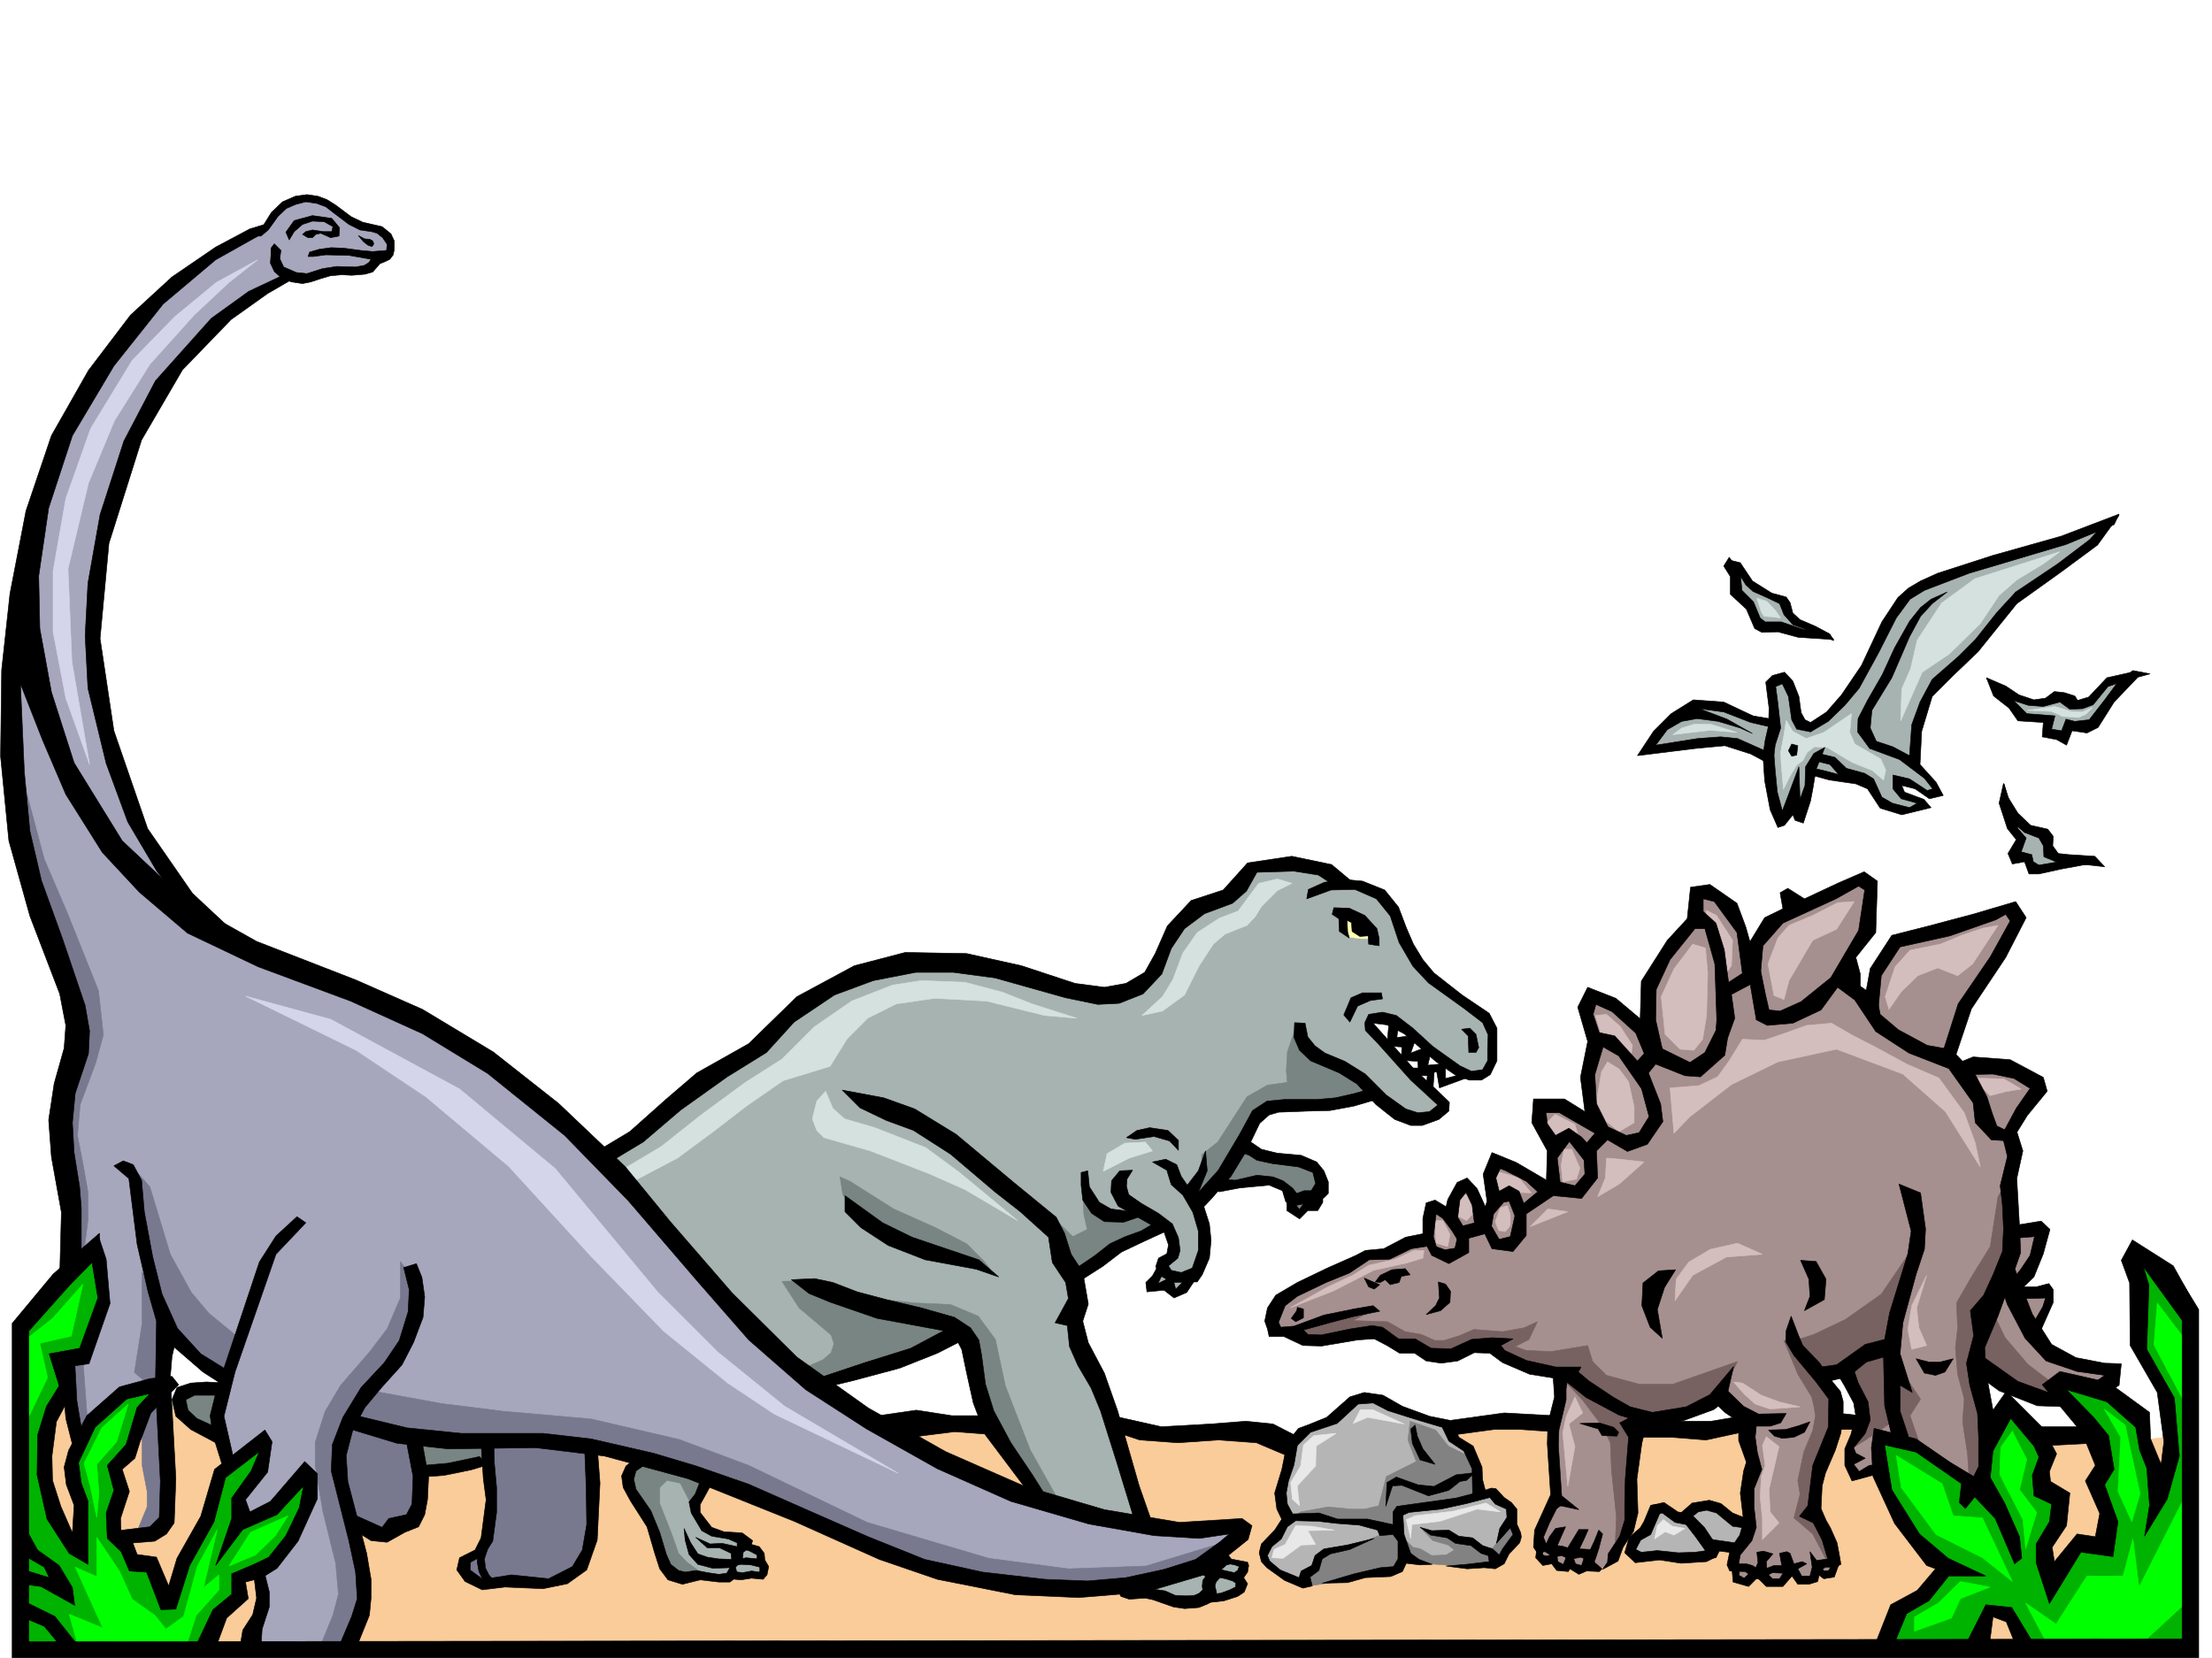 <svg xmlns="http://www.w3.org/2000/svg" width="2997.016" height="2246.668"><rect width="100%" height="100%" fill="#333333" stroke="none"/><defs><clipPath id="a"><path d="M0 0h2997v2244.137H0Zm0 0"/></clipPath></defs><path fill="#fff" d="M0 2246.297h2997.016V0H0Zm0 0"/><g clip-path="url(#a)" transform="translate(0 2.16)"><path fill="#fff" fill-rule="evenodd" stroke="#fff" stroke-linecap="square" stroke-linejoin="bevel" stroke-miterlimit="10" stroke-width=".743" d="M.742 2244.137h2995.531V-2.16H.743Zm0 0"/></g><path fill="#a6b3b0" fill-rule="evenodd" stroke="#a6b3b0" stroke-linecap="square" stroke-linejoin="bevel" stroke-miterlimit="10" stroke-width=".743" d="m2718.309 1098.047 23.968 20.996 29.953 16.46 5.239 19.474 21.738 14.972-26.234 7.508h-11.965l-7.508-3.754-5.98-6.722-5.985-4.5-9.773-2.266-.743-7.469 5.239-13.488-2.23-9.738-11.22-18.727zm-8.993-160.274 28.465 34.45 38.946 3.007-3.754 15.72 26.234 5.984 3.754-14.235 20.957.742 17.988-8.21 20.254-30.731 18.727-25.453-22.48 5.98-12.005 8.25-14.234 15.72-13.488 3.753-11.223-1.484-14.23-6.024-12.747 1.524-15.718 5.242-17.243-2.27-24.71-4.496zm0 0"/><path fill="#a6b3b0" fill-rule="evenodd" stroke="#a6b3b0" stroke-linecap="square" stroke-linejoin="bevel" stroke-miterlimit="10" stroke-width=".743" d="m2228.27 1017.148 25.492-33.707 34.449-26.195 22.48-2.266 21.743 3.75 23.222 6.766 21.742 10.48 21.7 2.227 2.27-12.707-2.27-40.469 16.5-9.734 12.746 17.242 5.984 42.695 8.25 7.47 9.734.741 11.965-3.75 18.77-16.46 31.433-35.934 19.512-36.715 28.465-60.684 26.2-27.722 35.226-18.692 54.703-18.726 83.164-24.75 45.707-11.965 43.441-17.242-6.726 20.254-71.942 49.422-49.421 37.457-35.23 44.925-44.966 46.45-30.734 25.457-9.735 37.457-9.738 29.949 1.528 30.734 14.976 17.203 12.746 14.977.742 7.504-12.003 2.973-18.731-10.477-17.984-4.5 3.011 16.5 25.453 8.996-1.484 7.469-18.73 5.238-37.457-11.965-17.247-27.722-39.722-5.98-35.192-6.766-5.238 31.476-6.023 14.23-15.719 3.754-16.5 14.235-7.465-21.742-6.765-30.692-3.715-29.992-21.739-13.45-29.246-8.25-20.96-1.484-36.715 4.497-20.215 4.496zm119.882-249.418 1.524 33.704 17.945 14.972 14.273 28.465 11.965 6.766h23.223l33.746 9.738 21.7-1.527-26.196-12.707-17.988-6.766-6.762-10.477-5.984-16.46-19.473-6.766-21.738-11.965-10.48-8.992-4.497-12.004zm0 0"/><path fill="#facc99" fill-rule="evenodd" stroke="#facc99" stroke-linecap="square" stroke-linejoin="bevel" stroke-miterlimit="10" stroke-width=".743" d="M38.945 1905.5H245l227.016 55.402 234.52-6.722 136.382-6.766h167.816l195.579-14.23h83.91l98.14-3.715 146.86 3.715 55.445 3.754 116.125 6.761 114.64 14.235 119.137-20.996 80.157-10.481h77.183l167.817 3.012 52.472 10.476 59.2-17.242 136.34 6.766 73.429-3.012 125.863 17.242h112.414l83.907 6.727 55.445-6.727v289.848H31.477Zm0 0"/><path fill="#b5b5b5" fill-rule="evenodd" stroke="#b5b5b5" stroke-linecap="square" stroke-linejoin="bevel" stroke-miterlimit="10" stroke-width=".743" d="m2366.879 2065.77-35.191-20.958-21.739-4.496-13.488 2.23-13.488 14.973-15.72-2.972-13.491-12.746-10.477 3.754-12.746 28.464-13.492 12.747-7.508 17.949 12.75 5.238 33.703-2.226 31.477 5.238 32.96-7.508 6.762-9.734 26.2.78 12.003-8.991zm-405.348-134.075-54.664-19.468-53.957-19.473-25.492 8.25-24.711 22.441-44.965 19.512-11.965 24.711-1.527 29.953-9.734 24.711 8.992 36.715-20.957 26.195-11.262 13.488 3.754 17.247 19.473 19.468 30.73 11.965 49.465-14.973 65.18-5.242 29.207-17.242 16.5 8.25 65.18.742 44.964-11.218 16.461-31.477-5.238-14.234V2041.8l-24.711-19.469-21 .742v-37.457l-14.973-23.187-18.73-12.004zm0 0"/><path fill="#828282" fill-rule="evenodd" stroke="#828282" stroke-linecap="square" stroke-linejoin="bevel" stroke-miterlimit="10" stroke-width=".743" d="m2043.953 2068.781-21.7 29.207h-19.51l-23.97-10.476-28.464-8.25-22.485-5.985 13.492 14.235 20.996 5.98 8.211 6.727-11.222 6.762-19.473.746-15.012-8.996-10.48-2.227-11.965-12.004 5.238 23.969 27.723 10.476 32.219 2.27h43.441l17.242-5.238 10.48-13.493 7.505-12.003 7.468-5.981-.742-14.234zm0 0"/><path fill="#828282" fill-rule="evenodd" stroke="#828282" stroke-linecap="square" stroke-linejoin="bevel" stroke-miterlimit="10" stroke-width=".743" d="m1762.238 2048.566 37.457-6.765 30.73 3.012h17.99l19.472-4.497 10.476-39.687 40.469-20.254-11.223-29.207 2.973-25.453 34.488 11.965 17.242 21.738 29.95 14.977 12.004 20.214v32.22l-53.215 13.487-50.946 4.496-4.5 6.727.747 24.711 8.25 35.227-15.72 19.472-35.23 1.488-36.715 9.735-42.695 6.765-3.012-15.757 14.231-11.223.746-16.5 20.254-6.726 29.95-5.239 40.468-16.46-13.488-8.993-51.692-6.766-29.207-7.468-30.734 2.972zm0 0"/><path fill="#00b300" fill-rule="evenodd" stroke="#00b300" stroke-linecap="square" stroke-linejoin="bevel" stroke-miterlimit="10" stroke-width=".743" d="m2968.55 1785.656-.741 447.149h-220.29l-27.722-44.926-23.227-5.238-20.254 50.164h-123.593l21.699-51.688 35.23-23.969 24.711-31.437-62.168-68.934-26.238-64.398-2.973-44.965 56.188 13.488 78.668 50.95 40.469-106.352 57.675 63.656-12.75 39.684 29.25 25.496-1.527 27.68-20.957 35.23 9.734 40.43 32.965-43.442 38.942-2.226 6.023-42.7-20.254-43.437 14.23-23.226-65.921-107.133h29.246l73.39 29.988 36.715 103.34 17.989-41.172-13.493-82.422-35.187-61.387.742-78.668-7.508-35.191 10.52-12.746 47.933 35.227zm0 0"/><path fill="#0f0" fill-rule="evenodd" stroke="#0f0" stroke-linecap="square" stroke-linejoin="bevel" stroke-miterlimit="10" stroke-width=".743" d="m2593.934 2210.324 50.164-17.949 12.004-26.234 40.468-15.72-40.468-7.507-29.95 29.207-32.218 18.73zm-24.75-238.16 62.207 38.203 14.976 43.438 39.727 2.972 40.425 86.137-40.425-32.18-62.953-31.472-47.196-63.657zm157.336-32.961 19.511 38.203-9.773 41.172 23.226 30.73-14.976 49.422-3.754-39.683-31.438-61.426 1.489-36.719zm124.378-29.988 22.48 38.2-3.75 73.429 18.727 41.172 11.262-38.2-20.254-92.863zm107.172 122.851-59.937 118.356-8.25-65.18-13.492 50.203h-48.72l-41.952 65.14-41.211-28.464 28.465 53.961 126.644 2.969 68.192-62.91zm-35.226-266.664-4.496 56.93 39.722 74.918 5.242-78.629zm0 0"/><path fill="#00b300" fill-rule="evenodd" stroke="#00b300" stroke-linecap="square" stroke-linejoin="bevel" stroke-miterlimit="10" stroke-width=".743" d="m129.617 1694.281-46.453 32.18-56.184 70.418v432.918h252.508l13.489-39.688 30.691-28.465-1.484-22.484 49.46-20.215 42.7-61.426v-69.636l-41.211 53.918-45.711 20.215-3.754-30.692 26.98-43.441 7.508-34.446-59.941 47.934-17.242 54.664-33.703 59.156-15.758 54.703-25.453-53.175-26.98-5.242-29.247-35.227 1.523-22.445 11.965-32.22-6.726-32.218 23.969-25.453 14.976-54.7 27.723-32.921-53.176 8.953-47.977 42.695-25.453 56.188 14.23 57.672v58.418l-35.972-34.45-15.715-68.148v-52.433l30.692-73.391-6.727-27.723 29.211-8.25 29.246-70.422zm0 0"/><path fill="#0f0" fill-rule="evenodd" stroke="#0f0" stroke-linecap="square" stroke-linejoin="bevel" stroke-miterlimit="10" stroke-width=".743" d="m390.375 2053.805-50.95 22.445-29.245 45.707 35.972-14.976 26.98-26.235zM173.84 1902.488l-15.758 50.95-26.98 30.69 3.011 38.946-3.011 32.961-8.993-42.7-8.21-30.69 23.968-47.938zm-61.465-162.538-15.719 70.421-42.699 9.734 10.48 46.45-30.734 64.398-5.238-110.847 42.695-33.704zm-5.242 495.124-13.488-47.976 45.707 18.73-37.457-82.387 29.207 12.75v-53.18l30.734 45.673 17.242 38.199 30.695 21.738 15.012 18.73 23.969-17.242 18.73-68.152 26.977-49.422-18.727 78.63 20.957-17.243v20.254l-30.695 34.445-15.758 47.938zm0 0"/><path fill="#a68f8f" fill-rule="evenodd" stroke="#a68f8f" stroke-linecap="square" stroke-linejoin="bevel" stroke-miterlimit="10" stroke-width=".743" d="m1940.57 1633.598 18.73 9.738 12.005-24.715 11.964-10.477 12.004 11.965 13.489 26.977 13.492-13.488-3.012-38.942 6.723-18.73 36.715 11.965 38.984 25.492 3.754-56.188-20.254-38.941 3.012-20.215h25.453l45.707 21.7-8.211-60.645 6.726-47.192-8.25-39.726 4.497-24.711 35.972 14.976 44.223 44.22v-73.43l33.703-60.645 28.465-28.461v-37.46l27.723 6.726 36.714 45.707 6.723 38.945 32.219-52.434 86.922-33.703 33.742-20.215 11.965 13.489-8.992 59.156-26.98 53.922 32.218 41.21 13.488-47.937 29.246-35.23 72.649-20.957 79.453-23.223 5.238 16.5-37.457 74.875-26.98 37.457-23.97 71.164 20.958 21.7 29.992-8.211 40.43 9.734 25.492 20.215-20.215 32.219-11.262 25.453 3.012 38.945-6.766 35.973 6.766 53.918 38.945 5.238-8.25 30.695-27.722 36.715 6.761 17.242h34.45l-1.489 17.203-14.23 33.707 20.996 35.227 43.441 15.719 41.211 6.726-13.488 20.254-59.941-10.52v26.981l-45.707-9.738-64.438-38.942v26.942l14.23 47.191-15.718 89.89-83.164-57.671-47.235-9.734-5.238 45.707-29.95 8.21-8.991-21.699 5.238-22.484 13.488-29.95-1.484-23.968-20.254-42.7-30.695 3.755 13.492 28.464 3.715 30.696-14.235 42.695-11.222 38.945-5.239 43.438 20.215 30.734 12.004 41.172-5.238 12.746-12.004 2.23-9.738-8.991-5.239 15.753-13.488-1.523-12.004-11.965-18.73 18.73-14.977-2.269-15.754-13.488-16.46 13.488-10.481-2.973v-13.488l-5.278-10.476 2.266-16.5 14.977-20.961 5.238-24.711-3.754-37.457 3.754-33.703-5.238-56.188-35.192-37.457-34.484 20.215-38.945 8.992h-38.98l-6.727 13.488 2.23 26.98-3.754 33.704 1.524 40.43-5.239 30.734-12.746 28.465-18.73 32.18-22.48-1.489-9.739 5.242-10.516-3.753-18.73-1.489-9.735-9.734h-13.492l-5.238-13.488v-20.961l21.738-50.203-5.238-91.375 13.488-41.176-3.008-30.73-8.25-6.727-49.425-9.735-30.73-25.453-29.989 3.715-34.45 9.734-29.988-5.238-15.718-6.726-21.743-6.766-35.93-14.973-23.265 3.008-40.43 10.48h-13.488l-22.484-10.48-30.73-4.496v-17.242l13.488-25.453 37.457-21.7 69.675-32.218 35.231-8.996 49.46-17.985 5.24-25.453zm0 0"/><path fill="#fff" fill-rule="evenodd" stroke="#fff" stroke-linecap="square" stroke-linejoin="bevel" stroke-miterlimit="10" stroke-width=".743" d="m1885.871 1388.676-1.484 23.226 20.215.742-1.489 18.727 23.227 1.488 1.484 15.72-15.719 7.507 21.704 17.984 6.02-22.484 9.737-.742 5.98 17.203 23.97-10.477-35.934-29.949-41.992-40.43zm0 0"/><path fill="#a6b3b0" fill-rule="evenodd" stroke="#a6b3b0" stroke-linecap="square" stroke-linejoin="bevel" stroke-miterlimit="10" stroke-width=".743" d="m1957.031 1500.266-19.469 9.738-27.722 3.754-25.453-13.492-27.723-21.7-50.95 17.203h-80.937l-23.965 12.004-37.46 83.13-42.735 37.456 11.262 41.172-3.754 35.23-23.227 41.173-15.718 8.25-12.004-9.739h-15.719l13.492-29.949 11.965-15.719 2.266-11.261-2.266-16.461-13.492-11.258-45.707 20.996-42.695 32.219-31.477 11.218 9.734 37.461-5.98 20.215v31.434l19.473 42.7 21.738 45.706 53.215 165.512 32.96 23.223 65.18 20.253 33.703 11.223-5.98 15.719v19.472l-29.246 5.98h-17.95l-17.984 6.024-25.492-3.754-37.46-13.492-54.7-15.715-35.973 9.735-23.226-15.719-9.735-39.727-21.699-66.664-39.727-61.386-25.492-44.965-13.492-43.442-17.945-60.683-14.27-11.965-60.683 32.961-59.2 20.215-78.668 21.742-78.671 35.187-56.93 80.899-19.469 44.926 11.219 27.722 14.234 13.489 25.493 4.496 19.472 13.492 13.488 5.98 5.985 13.493 4.496 14.23-39.688 3.715-13.488 6.02-27.723-3.75-31.476-2.27-15.758-11.965-15.715-35.191-23.968-45.707-13.493-26.977v-14.234l15.72-21.7-74.915-20.957-155.852 23.184-80.156-232.176 269.711-185.02 50.95-33.702 72.683-68.895 72.687-41.21 59.2-56.93 65.18-37.423 49.46-15.757 64.438-8.211 61.426 5.984 62.949 17.984 47.195 13.454 37.457 12.004 41.211-2.27 31.477-11.223 21.699-21.699 21.742-47.195 23.969-29.988 35.226-17.204 23.97-10.48 25.491-32.961 47.196-8.25 35.23 4.496 25.453 11.223 12.004 9.734 37.457 8.25 19.473 12.004 15.718 21.703 15.754 38.942 17.989 35.23 25.453 21.7 33.742 23.968 19.473 15.719 17.988 17.984 1.484 15.719v31.476l-9.734 17.243-13.492 4.496-26.235-12.004-41.21-29.95-36.715-35.23h-29.954l-1.484 17.988 38.945 43.438 29.207 31.476 20.254 13.489zm0 0"/><path fill="#788582" fill-rule="evenodd" stroke="#788582" stroke-linecap="square" stroke-linejoin="bevel" stroke-miterlimit="10" stroke-width=".743" d="m1467.031 1616.355 1.489 29.207 4.496 20.254-19.473 9.735-20.215-19.469 5.98 50.906 14.235 23.227 62.207-42.7 59.2-27.718-29.247-20.215-35.191 5.98-25.492-7.468zm289.223-226.195-12.004 35.23-1.484 25.454 1.484 15.718-26.977 3.754-27.722 15.72-39.688 61.425-21.738 17.242v32.18l-17.242 25.492 11.258 7.469 27.722-25.453h35.973l26.941-7.508 27.72 14.976 6.023 23.97 15.718 8.25 19.469-25.458 6.024-21.738-3.754-14.23-25.493-11.966-29.953-3.753-21.738-3.754-19.473-11.965 17.989-41.211 17.242-9.738 21.699-4.497h59.2l55.44-14.972-14.23-20.215-62.953-31.477-15.715-15.718zm0 0"/><path fill="#ffffb3" fill-rule="evenodd" stroke="#ffffb3" stroke-linecap="square" stroke-linejoin="bevel" stroke-miterlimit="10" stroke-width=".743" d="m1819.207 1241.855 2.227 17.985 5.984 9.738 17.242 2.227h16.5l-4.496-13.45-17.988-14.23zm0 0"/><path fill="#78788f" fill-rule="evenodd" stroke="#78788f" stroke-linecap="square" stroke-linejoin="bevel" stroke-miterlimit="10" stroke-width=".743" d="m654.105 1947.414 10.477 76.402-3.754 49.461-13.488 34.45-24.711 10.476 10.476 20.957 24.754 3.754h86.918l28.465-17.203L790.445 2101l10.52-38.2-3.754-91.417-3.012-23.969-87.664-10.476zm0 0"/><path fill="#a6a6bd" fill-rule="evenodd" stroke="#a6a6bd" stroke-linecap="square" stroke-linejoin="bevel" stroke-miterlimit="10" stroke-width=".743" d="m486.246 364.02-35.187 3.753-41.957 10.48h-20.997l-55.44 27.724-77.185 77.144-48.68 59.156-38.984 73.43-34.445 129.578-10.48 101.113 10.48 97.36 27.723 108.617 31.472 73.39 48.68 73.391 49.461 66.668 97.398 41.953 108.66 41.953 90.633 44.926 108.66 70.422 73.43 59.156 73.43 77.145 111.629 132.59 112.375 111.59 86.918 66.668 119.14 66.664 132.625 48.68 104.907 27.722 98.14 17.984 76.403 2.973-38.203 31.477-104.903 38.941-111.633 3.012-111.629-17.243-129.617-35.19-164.101-73.43-146.86-48.68-104.867-20.957H657.86l-101.894-10.48-80.195 119.1 17.242 69.637v41.954l-23.969 56.187H339.426l3.715-28.465 17.242-38.203-3.75-38.2 24.75-20.995 27.719-38.946 14.234-48.68-6.766-24.71-45.707 49.422-38.199 17.246-7.469-24.711 24.711-34.488 6.727-41.914-44.926 23.968-21-59.199 13.492-62.91-38.203-20.957-38.238-52.434-24.711 94.387-24.711 3.715-34.488 20.996-31.473 38.2-10.48-38.2-3.754-59.941 24.75-31.438 20.957-59.195-14.23-62.914-27.723 10.48v-80.117l-14.23-83.906v-59.903l17.241-69.675-3.011-38.2-52.434-140.058-35.23-139.313V898.832l31.476-192.531 52.434-143.028 77.183-115.382 87.664-87.625 93.645-52.43 20.996-27.723 24.71-10.48h20.997l27.723 14.234 28.464 20.996 34.446 6.727 17.988 17.242-7.469 20.957zm0 0"/><path fill="#d4d4eb" fill-rule="evenodd" stroke="#d4d4eb" stroke-linecap="square" stroke-linejoin="bevel" stroke-miterlimit="10" stroke-width=".743" d="m332.664 1349.73 149.867 73.391 94.39 62.914 112.372 94.387 111.672 122.07 98.14 101.113 86.918 70.418 62.914 41.954 167.856 80.156-153.586-90.633-90.672-73.43-80.937-80.86-139.352-167.815-129.617-107.84-174.582-94.387Zm16.5-997.714-56.187 30.734-56.227 46.45-57.672 59.16-56.187 92.12-33.743 95.13-17.203 98.101v82.422l17.203 89.851 32.22 89.891-23.97-139.313-5.238-125.824 27.719-116.086L155.109 570l47.938-76.402 59.941-66.664 47.192-44.184zm0 0"/><path fill="#78788f" fill-rule="evenodd" stroke="#78788f" stroke-linecap="square" stroke-linejoin="bevel" stroke-miterlimit="10" stroke-width=".743" d="m20.996 1017.89 38.945 146.079 31.473 73.39 41.957 104.868 6.723 59.937-10.477 38.203-20.957 56.145-3.754 41.957 7.469 38.199 6.762 38.203v38.941l-6.762 52.434-17.988 3.012 3.754-72.649-6.727-56.187-7.504-52.434v-45.707l14.23-59.16v-38.941l-14.23-55.446-38.203-119.097-24.71-83.871-3.013-56.184Zm154.328 558.778 27.723 31.477 27.723 91.374 28.464 51.692 23.97 28.426 41.991 34.484-13.488 49.426-41.996-20.961-35.188-31.473-24.75-49.422-17.207-80.156-10.515-69.676zm367.149 132.59v49.422l-17.985 41.953-23.968 31.437-38.985 44.965-20.957 35.192-13.488 41.953v31.437l10.476 62.95 17.246 69.636 3.715 41.953-7.468 28.465-17.243 41.957 27.72 2.969 24.71-41.953L490 2149.68l3.012-38.203-10.48-45.708 38.945 10.481 41.953-17.203 6.765-41.957-10.52-69.676 87.665 6.766h94.426l90.672 6.722 132.59 38.946 140.132 62.953 132.59 52.39 83.95 23.97 80.894 10.519h122.148l83.91-27.723 69.676-38.2-125.863 38.2-104.906 3.754-107.875-14.234-164.848-48.676-160.348-77.184-94.386-35.191-119.137-27.723-119.14-10.476-83.907-10.48-94.426-17.243 52.473-59.902 14.23-59.2-6.765-27.68zm0 0"/><path fill="#78788f" fill-rule="evenodd" stroke="#78788f" stroke-linecap="square" stroke-linejoin="bevel" stroke-miterlimit="10" stroke-width=".743" d="M192.566 1723.488v69.637l-10.515 66.668 38.238 31.473-3.012-41.953 3.012-80.157zm0 213.45v48.68l6.727 35.226v20.957l-17.242 41.957 27.722-10.48 10.516-28.466 3.754-38.199-3.754-98.14h-17.242zm-80.191-94.352 6.762 90.598-10.477 17.242-14.273-31.438-2.973-65.922zm0 0"/><path fill="#d4e1de" fill-rule="evenodd" stroke="#d4e1de" stroke-linecap="square" stroke-linejoin="bevel" stroke-miterlimit="10" stroke-width=".743" d="m1750.273 1196.93-19.511 9.734-21.7 21.703-8.25 13.488-11.261 12.004-29.953 11.965-15.715 13.488-19.512 29.95-19.473 38.945-29.949 21.738-27.722 5.985 27.722-25.453 14.23-23.227 13.489-35.934 19.473-27.722 29.953-19.469 25.492-9.738 27.723-37.457 25.453-5.985zm-291.492 182.754-43.437-3.754-78.672-19.473-70.418-3.754-51.73 7.508-38.942 19.473-27.723 27.722-23.226 37.457-63.696 19.473-48.675 33.703-45.711 35.188-48.719 35.972-71.16 37.422-13.488-15.719 62.91-37.46 54.699-43.438 59.2-43.441 49.46-31.438 43.441-43.476 50.946-35.192 55.445-21.7 38.98-6.023 59.2 2.27 50.95 13.488 39.683 15.719zm0 0"/><path fill="#d4e1de" fill-rule="evenodd" stroke="#d4e1de" stroke-linecap="square" stroke-linejoin="bevel" stroke-miterlimit="10" stroke-width=".743" d="m1116.383 1541.48 62.953 17.946 80.895 31.476 47.234 20.957 71.16 41.954-78.668-65.141-45.707-33.703-68.934-26.98-41.21-12.005-15.72-14.23-9.734-23.188-12.004 13.45-5.984 23.968 5.984 15.758zm445.074 17.946-31.473 9.773-35.23 17.95 5.238-23.97 24.008-14.234 27.723-1.484zm0 0"/><path fill="#788582" fill-rule="evenodd" stroke="#788582" stroke-linecap="square" stroke-linejoin="bevel" stroke-miterlimit="10" stroke-width=".743" d="m1433.328 2031.324-37.457-66.668-33.746-86.879-13.488-62.91-23.227-31.476-37.457-15.72-49.422-2.269-49.46-5.238-74.173-25.453-55.445 1.484 23.227 35.973 43.437 36.715 3.754 11.965-3.754 12.004-11.219 9.734-27.722 11.965 17.242 17.988 86.879-17.988 44.969-15.715 63.691-31.477 13.488 19.473 13.492 72.645 27.723 61.425 49.461 68.934zm-281.715-430.687 59.196 37.457 56.93 25.453 41.956 21.742 23.223 23.227 15.719 20.21-35.192-15.714-72.683-21.742-45.711-21.739-35.188-23.968-17.988-26.942-3.754-23.965zm-210.554 446.406-19.473-37.461-17.984-3.71-9.739 9.733v21.7l15.719 39.726 9.738 27.684 10.516 11.262 20.957 15.714-20.957 5.985-16.5-3.754-11.223-9.735-6.02-19.472-11.964-35.934-19.473-37.457-12.004-21.742-2.265-11.219 9.773-14.234 11.965-7.469 86.918 25.457-15.715 23.965zm-373.875-54.664 50.949-2.266 39.726-15.719v-17.203l-98.925-8.25zm-263.727-112.371-49.465 3.754-13.488 12 3.754 17.949 29.207 21.738 24.008 7.508-3.754-27.723 3.754-17.242zm0 0"/><path fill="#d4bdbd" fill-rule="evenodd" stroke="#d4bdbd" stroke-linecap="square" stroke-linejoin="bevel" stroke-miterlimit="10" stroke-width=".743" d="m2683.082 1581.164-47.195-74.914-57.711-50.91-89.89-33.703-79.454 17.203-62.91 30.734-56.188 43.442-21.738 22.441-5.238-61.387 38.941-3.011 25.492-11.965 15.72-21.739 17.987-29.207 29.207 1.485 28.504-9.735 29.207-10.48 33.704-3.012 28.464 16.5 30.735 15.719 42.695 23.227 43.48 18.73 34.446 47.191 14.976 41.172zm-455.555-6.723-33.703 29.95-29.25 17.203 10.52-25.453 1.484-26.942 18.73 1.488zm-103.379 67.407-50.949 20.215 23.969-23.97zm-196.324 62.914-22.48 6.722-44.184 9.739-53.957 27.718-59.2 23.227 50.95-28.465 33.703-15.719 21.738-13.488 35.973-8.25 25.492-11.965h13.453zm341.656 57.672 23.97-34.45 45.706-24.71 48.719-3.754-33.703-14.973-36.715 8.21-29.246 17.243-17.203 23.227zm-135.597 130.32 10.476 21.738-18.726 14.977 8.25 30.691-9.735 53.922-6.765-72.648 4.496-21.704zm227.015-18.731 25.493 16.5 23.968 8.954 28.465 6.765-40.469 2.973-20.214-6.727-14.977-13.488-14.27-16.46zm32.219 72.649 17.242 13.488-6.765 29.207-6.727 28.465 1.488 30.734 12.004 14.977-22.484 22.441v-27.683l-3.008-29.988 1.524-27.684 5.238-15.012-3.754-26.941zm217.278-218.688-13.489 44.184 3.008 26.98 10.48 23.97-20.214 5.238-5.239-26.981 5.239-32.219zm-666.071-74.171 1.488 30.734 15.72 4.496 3.007-16.5-9.734-18.73zm30.696-35.192 1.523 29.953 10.48 5.238 11.223-11.964-9.738-23.227zm57.71 17.989-6.765 18.687 4.5 12.004 8.992 1.488 6.762-8.21v-15.017l-3.754-11.964zm-2.265-21.739 44.219 1.484-16.5-20.214-27.72-8.25-6.726 11.261zm86.918-13.492 18.726-3.754 4.5-14.973-11.222-25.457h-10.48l-3.755 21.742zm-20.215-81.641 9.734-9.734 26.98 13.488 6.727 23.227-36.714-4.496zm80.898-80.898-8.21 13.492-6.766 40.469 13.488 26.937 17.246 13.489 20.215-11.961v-21.743l-7.469-33.703-12.746-17.242zm-16.46-62.91 8.25 26.976 38.94 34.45 3.013-20.958-16.5-25.492-18.73-16.465zm131.844-96.617-25.454 33.703-17.242 37.46 5.238 50.946 20.254 20.215 18.727 1.484 11.964-14.973 5.243-32.218 1.523-57.672-3.012-33.707zm18.73-45.708 13.488 6.766 21.738 33.703-1.484 34.445-9.735 13.493-25.496-73.39zm200.074-11.965-23.969 37.458-32.219 14.976-32.218 54.66-6.766 25.497-13.488-5.243-8.211-42.695 13.449-35.23 15.016-17.204 32.218-13.488 33.704-17.246zm194.796 32.22-34.448 52.433-20.254 15.719-26.977-10.48-26.941 10.48-22.485 21.699-16.5 23.969-5.238-17.203 13.488-40.47 20.215-22.445 41.215-8.25 28.465-11.964 29.246-9.774zm-10.48 230.69 20.215-5.241 21.739-3.754-23.223-13.489-42.7-1.484zm0 0"/><path fill="#786161" fill-rule="evenodd" stroke="#786161" stroke-linecap="square" stroke-linejoin="bevel" stroke-miterlimit="10" stroke-width=".743" d="m1859.637 1775.922-26.98 13.45 47.234 1.526 23.965 13.489 21.742 3.715 18.726 8.25h11.965l21.742-6.727 18.727-8.25 38.984 3.012 29.207-5.239 17.985-8.25-11.258 23.97-18.73 9.734 14.976 5.238 33.742 1.488 49.461-8.21 6.726 21.698 18.727 18.73 44.223 11.966h45.707l29.953-10.48 57.71-20.216-23.226 45.707-47.972 27.684-65.926 8.25-3.008 21.738-7.469 27.684-1.527 80.898-6.723 20.254-9.738 11.965 1.488-33.703-6.726-62.914-1.524-37.457-10.48-21.738-26.98-35.934-25.454-26.98-20.254-11.965-37.457-5.98-41.953-27.723h-22.484l-28.465 13.488h-23.969l-26.976-14.973-26.98-1.527-25.493-15.719h-32.219l-42.699 11.965-26.977-5.238-11.964-11.223 41.21-12.004 33.704-10.477zm557.445 40.43 18.73 45.707 18.731 30.695 3.008 12.004 2.23 13.449-3.715 20.254-12.004 28.465-8.25 38.945 3.012 18.727-8.25 32.18 25.492 21.738 18.73 35.933 2.97-35.933-17.985-35.227v-32.18l16.5-49.46 8.25-23.188 3.754-25.492-3.754-20.215-13.488-30.695h26.977l23.968 50.91 1.489 16.5-9.739 18.726-6.722 15.72 21.699-13.49 37.496-25.452-3.754-66.668 3.754-38.2 13.45-86.878 18.769-52.434-49.461 72.648-48.719 34.446-42.7 20.215-25.491 8.25zm289.968-194.758-10.48 67.449-25.492 41.172-20.215 35.187 1.485 33.746-2.973 27.684 2.973 35.227 8.992 33.703-2.227 30.695 6.727 44.184 2.265 35.23 13.489 13.45 11.965-36.676v-56.188l-17.243-71.16 41.993 26.976 69.68 20.215-5.243-26.976-35.227-26.942-30.734-35.972-20.215-41.914 32.22-79.414-8.25-93.645zm0 0"/><path fill="#786161" fill-rule="evenodd" stroke="#786161" stroke-linecap="square" stroke-linejoin="bevel" stroke-miterlimit="10" stroke-width=".743" d="m2575.945 1856.82 26.2 38.942-14.235 22.445 15.758 45.707-24.008-8.992-17.203-40.43-3.012-62.168zm0 0"/><path fill="#e8e8e8" fill-rule="evenodd" stroke="#e8e8e8" stroke-linecap="square" stroke-linejoin="bevel" stroke-miterlimit="10" stroke-width=".743" d="m1759.266 2029.094-1.524-15.758 24.75-26.938.742-26.98 26.977-17.242-29.988 3.012-14.23 12.746-3.755 28.464-13.492 22.442 2.27 22.484 9.734 8.992zm74.172-100.367 19.472-8.25 49.461 8.992-42.734-19.473h-16.461zm-95.168 182.75 24.71-17.985 19.512-.742-10.52-18.73 35.973-.743-30.734-5.238-21.7-.781-14.23 25.492-15.015 6.727-2.973 11.257zm173.093-26.977 1.489-18.73 38.199-4.497 50.203-16.46 31.476 3.753-19.472-12.003-44.965 11.222-50.945 6.02-12.004 5.242zm330.395.742 14.234-9.734 12.004 4.496 14.977-8.992-17.246-2.973-11.965-8.992-8.25 8.21zm0 0"/><path fill="#d4e1de" fill-rule="evenodd" stroke="#d4e1de" stroke-linecap="square" stroke-linejoin="bevel" stroke-miterlimit="10" stroke-width=".743" d="m2790.957 747.516-115.383 36.714-44.926 32.961-33 50.164-8.992 38.946-11.965 26.976-1.488 43.442 29.207-65.922 36.715-24.711 41.957-41.215 25.453-38.2 24.008-20.956 35.934-21.738zm-524.449 247.929 50.949-5.98 35.934 2.972-35.934-11.222h-21.738l-17.246 5.238zm153.586-19.468 8.992 14.972 17.988 9.738 23.969-8.25 37.457-25.457-2.23 25.457 6.726 15.72 35.23 20.253 6.723 14.973-3.008 13.492-14.976-12.75-27.723-11.219-16.46-9.738-17.243-10.516-17.242-.746-9.738 7.508-5.98 11.223-8.25 5.984-8.997 14.973-8.992 17.988-3.008-34.45-.746-15.718 4.496-23.969zm-39.727-165.551 6.024 18.73 3.715 5.98 11.261.743 11.219 1.527-6.723-9.738-12.004-12.746zm366.406 152.058 32.961 1.489 14.977 6.761 21.742 1.489 9.735-4.496 8.992-8.997-14.23 5.985-14.977-.742-21.739-6.727-15.757 2.23zm0 0"/><path fill-rule="evenodd" stroke="#000" stroke-linecap="square" stroke-linejoin="bevel" stroke-miterlimit="10" stroke-width=".743" d="m409.848 317.57 7.504 4.496h5.984l4.496-4.496 6.727-1.484 13.488 5.98 11.262-2.226.742-11.262-10.52-12.707-26.195-3.754-24.75 6.723-11.223 15.758 4.496 10.48 6.727-11.223 11.262-9.773 13.488-4.457 15.719.742 12.004 6.723-1.528 6.765h-11.219l-14.976-2.265-8.992 2.265zm0 0"/><path fill-rule="evenodd" stroke="#000" stroke-linecap="square" stroke-linejoin="bevel" stroke-miterlimit="10" stroke-width=".743" d="m371.645 330.316 8.992 8.993-1.524 11.222 5.239 11.262 17.246 7.469 14.23 1.484 20.996-6.726 19.473-3.008 25.453.781 12.004-2.27 5.984-3.753 3.008-4.497-29.95-5.238-31.476-.742-16.5 2.266h-7.468l2.23-6.02 12.746-3.715 16.461-2.27 17.242.747 22.485 3.008 16.5 1.488 18.73-1.488.742-8.25-6.023-8.993-7.469-5.98-7.504-2.23-15.719-2.266-14.976-7.508-18.77-14.195-12.707-9.774-12.004-4.457-14.972-2.27-14.235 3.755-12.004 5.238-11.218 10.48-7.508 10.48-5.984 8.25-9.735 8.25h-12.746l15.719-14.234 11.258-17.984 14.976-14.234 17.242-7.508 15.72-2.227 14.976 2.227 12.004 4.496 12.003 7.508 20.958 15.719 15.757 7.507 26.196 5.98 12.004 9.74 4.496 9.734v11.261l-1.485 7.469-4.496 5.98-6.023 3.012-7.469 3.012-9.734 11.223-10.52 3.007-17.984 1.489-13.489-.746-15.718 1.488-14.977 4.496-11.262 3.754-11.218 2.226-14.977-2.226-13.488-5.238-9.738-8.997-5.278-11.257.781-11.223v-8.992zm0 0"/><path fill-rule="evenodd" stroke="#000" stroke-linecap="square" stroke-linejoin="bevel" stroke-miterlimit="10" stroke-width=".743" d="m485.504 319.094 6.766 8.21 6.726 5.243 5.238 1.523 2.266-3.754-1.484-3.753-3.754-2.227-7.508-.746zM353.66 317.57l-61.465 34.446-71.164 59.941-66.703 83.871-56.187 94.387-32.22 98.14-13.487 92.122 1.523 71.16 15.719 86.136 30.734 95.875 65.18 105.61 89.89 84.613 92.157 51.688 134.894 52.433 89.895 39.688 95.91 57.71 88.406 69.637 90.672 86.137 61.426 74.918 83.168 95.871 87.66 86.883 96.656 68.89 104.906 59.2 105.649 46.41 109.398 32.219 101.895 17.246 84.652-5.281 13.489 9.738-5.239 18.726-59.941 47.938-78.668 23.226-90.672 7.508-86.176-3.754-105.648-20.96-78.672-26.977-115.383-51.692-143.848-57.671-113.117-30.696-92.941-11.258-119.098 1.524-68.933-7.508-68.934-20.957 11.223-17.242 71.199 17.242 73.43 7.469h110.89l65.18 7.508 84.648 19.472 57.715 17.242 71.16 24.711 88.406 38.942 73.43 32.219 76.442 30.695 78.668 17.242 84.652 9.734 57.71 2.23 51.692-4.495 51.688-11.223 42.699-13.488 32.219-23.227 13.488-11.222-40.469 5.984-61.426-3.754-88.406-15.719-105.648-30.691-99.664-44.223-95.875-53.922-82.422-53.175-77.184-67.407-67.445-77.144-95.875-111.594-86.176-88.402-104.164-83.871-88.402-53.957-97.399-44.184-125.12-46.45-95.915-45.671-65.18-55.442-50.203-53.918-49.46-78.632-31.438-73.43-29.988-76.398 5.238 119.097 7.508 80.153 15.719 67.41 28.464 78.629 30.73 90.636 5.985 34.485-1.488 30.695-17.984 53.918-3.754 39.727 2.27 40.425 7.464 46.453 2.27 28.465v61.387l-29.208 29.246 2.227-84.652-13.488-74.914-3.754-50.164 7.508-49.465 13.488-47.934 2.23-30.695-8.21-42.695-40.47-105.61-28.464-101.855L.742 1024.656l1.488-116.87 11.258-103.34L35.23 692.07l34.446-101.855 50.203-88.367 56.93-74.914 56.226-51.692 59.16-40.43 46.45-24.71 24.75-7.508zm0 0"/><path fill-rule="evenodd" stroke="#000" stroke-linecap="square" stroke-linejoin="bevel" stroke-miterlimit="10" stroke-width=".743" d="m318.43 1264.336-57.672-53.918-60.723-87.66-45.707-132.551-18.73-125.082 12.004-128.832 44.222-140.098 55.446-95.09 65.921-68.19 49.461-35.188 37.457-21.743-12.004-5.238-50.945 23.969-50.95 36.715-75.655 84.652-42.739 81.64-32.218 99.626-16.461 92.863-3.754 71.164 3.754 71.16 24.71 101.856 29.247 79.37 38.945 65.927 52.434 69.675zm-183.575 435.926-40.468 41.176-55.442 62.167v420.95l2917.602-3.715v-483.117l22.48 36.675v471.899H16.5v-453.172l55.445-66.664 41.211-36.676 21.7-18.73zm0 0"/><path fill-rule="evenodd" stroke="#000" stroke-linecap="square" stroke-linejoin="bevel" stroke-miterlimit="10" stroke-width=".743" d="m132.629 1672.543 11.219 33.703 5.242 59.941-28.465 81.641-25.457 3.715 5.984 28.465-24.71 46.449-6.024 46.45.742 32.964 11.262 35.188 15.719 35.972 2.27-37.457-10.52-27.722-2.973-23.97 5.984-22.48 24.75-47.195 44.184-38.945 41.21-11.219 29.99-3.012 8.952 11.262-37.457 38.2-14.972 39.687-6.727 21.699-17.242 15.015 9.734 29.95-12.004 36.675.782 22.485 14.976 8.25 6.727 17.984 26.234 3.715 16.5 38.984 11.223-37.46 32.218-56.93 18.727-63.653 68.191-53.214 9.739 15.757-5.985 41.172-29.988 37.457 5.98 16.5 27.723-14.23 46.488-53.961 17.207 16.5v33.707l-26.199 57.672-28.504 36.715-20.214 12.707-22.48 5.98 3.753 22.485-29.211 26.234-15.012 40.43-29.953 3.754 26.238-55.442 25.454-20.96v-27.72l29.988-12.75 20.215-9.734 23.226-29.207 17.989-37.457 5.98-29.953-35.973 38.945-46.449 20.254-36.715 48.68 21.739-63.696v-27.683l26.238-36.715 11.219-26.195-45.707 35.191-15.72 59.899-32.96 59.199-18.727 59.156-20.254.746-19.472-50.91-23.227-1.523-11.222-26.2-18.727-17.984-1.527-34.45 10.48-30.73-8.953-33.703 25.453-28.426 14.977-50.207 17.242-18.726-31.477 7.504-42.695 38.203-22.484 47.937 3.754 27.68 8.992 23.969v86.136l-25.492-14.972-29.95-46.414-13.492-59.938.746-53.922 12-38.941 17.207-27.723-13.492-43.441 41.211-7.504 24.754-68.152-9.738-59.16zM28.465 2059.79l22.484 40.429 29.207 20.996 17.985 29.95 3.011 23.968-45.707-25.453-34.449-4.496 4.496-20.215 41.172 12.707-6.723-14.235-28.464-16.46zm0 107.835 45.707 22.484 35.973 44.965-24.711-.781-25.493-30.695-32.218-13.489zm0 0"/><path fill-rule="evenodd" stroke="#000" stroke-linecap="square" stroke-linejoin="bevel" stroke-miterlimit="10" stroke-width=".743" d="m154.328 1579.68 20.254 17.203 11.223 89.148 15.011 65.18 11.223 38.945-1.484 87.621 6.722 129.578-1.484 48.68-12.746 12.746-50.203 5.98 10.476 17.247 46.453-3.754 15.754-9.738 10.48-14.973 2.27-59.941-7.507-138.57 2.265-26.942 2.973-12.746 38.984 33.703 20.957 13.492-11.222 45.668 3.753 26.234 13.45 43.442 15.015-9.735-13.488-59.16 14.973-59.941 55.445-159.528 40.469-42.695-12.004-8.25-28.465 26.235L351.391 1710l-47.934 143.809-31.477-19.473-31.476-34.445-20.957-46.45-12.746-50.949-11.262-60.644-3.715-42.696-11.262-20.996-13.488-5.242zm203.086 547.515 7.469 29.953v20.215l-9.738 29.989-1.485 23.226-28.465.742 3.715-22.484 13.488-20.957 5.239-22.48-3.715-31.477zm-256.262-285.39 3.012 56.187 7.465 44.965-10.477 26.2-12.004-47.196-2.23-27.723-5.238-47.937zm445.817-124.336 7.468 29.988-1.484 29.95-12.004 38.945-20.215 29.949-31.476 33.707-24.711 40.469-14.23 36.714-1.528 35.93 24.008 95.133 8.953 41.953 2.27 35.934-7.508 23.968-18.73 44.184 25.495-2.973 17.243-42.699 2.226-23.223v-25.457l-5.98-35.226-25.493-97.36-2.23-35.19 8.992-34.485 16.461-30.696 23.227-27.722 26.98-29.95 15.758-30.69 12.707-33.708 2.266-27.723-3.754-26.234-7.504-18.73zm0 0"/><path fill-rule="evenodd" stroke="#000" stroke-linecap="square" stroke-linejoin="bevel" stroke-miterlimit="10" stroke-width=".743" d="M301.188 1890.523H263.73l-11.964 5.985 2.972 14.23 12 11.223 29.211 13.488 7.508 25.453-44.969-23.965-20.21-17.949-5.243-22.48 6.727-16.5 18.726-5.985 21-1.484 26.196 1.484zm173.093 159.527 43.442 19.473 8.992-12.004 23.969-5.238 7.507-14.234 1.485-37.418-10.477-54.7 21.739 2.266 9.738 53.922-1.489 29.95-3.753 20.214-8.25 16.5-18.727 7.469-23.969 13.488-21.742-2.226-23.965-14.977zm177.555-93.644 3.012 47.196 3.754 28.464-6.766 51.692-8.211 16.46-20.996 10.516-3.754 16.461 11.262 15.72 23.222 11.26 30.696-3.753 51.73 2.23 32.961-6.726 26.195-18.73 14.235-40.43 3.754-77.184-3.754-49.422-17.207-1.484 2.23 56.187.742 50.906-5.98 34.45-13.492 22.48-32.219 16.461-50.203-5.238-38.942 6.02-17.246-12.747.746-10.476 17.985-9.739 12.004-18.726 5.238-38.945v-33.704l-3.012-32.96-.742-28.465zm0 0"/><path fill-rule="evenodd" stroke="#000" stroke-linecap="square" stroke-linejoin="bevel" stroke-miterlimit="10" stroke-width=".743" d="m663.098 2092.008-6.766 20.215 1.527 12.746 4.496 8.953 8.211 8.992-14.234 2.27-7.469-15.758-2.265-12.707.742-12.746zm213.523-109.363-14.973 10.476-3.011 11.223 3.011 13.488 20.215 29.211 12 29.207 8.996 29.988 5.98 13.45 10.481 8.253 8.993 2.266 15.015-2.266 15.715 3.008 14.977 2.23 10.52-1.488 4.456-7.503-23.226.78-20.215-5.28-12.004-13.45-5.238-19.472-1.485-15.754 8.992 19.468 9.735 14.977 12.746 4.496 14.976 2.27 17.985.742-.742-8.25-15.758-7.469H958.3l-15.758-14.234 19.512 8.996 16.46-.785 20.255 4.5v-5.242l-12.004-5.239-22.48-3.754-13.493-7.468-14.23-23.97-3.012-14.972 8.25-10.48 9.738-24.75 15.012 6.023-10.516 19.469-7.469 13.492v10.477l15.72 20.214 16.5 5.985 24.71 1.523 14.23 10.48-2.968 8.993-9.777 6.723-1.485 11.964-8.992 8.25 3.008 12.004-10.516 8.211H974.02l-25.454-2.968-23.968 5.98-19.512-5.98-11.223-14.977-6.761-20.996-10.48-35.934-22.481-35.23-9.739-17.945-2.226-15.758 5.98-13.45 12.746-9.738zm0 0"/><path fill-rule="evenodd" stroke="#000" stroke-linecap="square" stroke-linejoin="bevel" stroke-miterlimit="10" stroke-width=".743" d="m1015.973 2092.008 12.75 3.715 6.761 8.992.743 8.992 5.242 8.992-2.27 11.223-5.238 6.02-15.719-1.524-14.23 2.27-15.758-1.528 6.02-9.734 11.964 1.523 12.004-2.265 11.223 1.523v-6.766l-11.965-2.968-12.746-.786-8.996.786 2.23-6.766 12.746-2.973 14.977 1.489v-5.243l-9.738-5.238-11.22-3.754zm791.23-862.118 20.957.743 20.996 9.738 16.5 17.984 2.973 13.45v9.738l-14.234-2.23-.743-11.223-11.222.746-10.516-6.766-.742-11.964-5.984-3.012.742 15.758 2.23 8.21-13.45-8.992-.784-17.203-8.992-5.984zm0 0"/><path fill-rule="evenodd" stroke="#000" stroke-linecap="square" stroke-linejoin="bevel" stroke-miterlimit="10" stroke-width=".743" d="m1770.488 1217.887 32.961-11.965 32.219-.742 29.207 12.707 18.766 23.226 11.965 35.973 18.73 32.176 20.996 22.484 47.938 34.445 25.492 19.473 7.469 16.5-.743 19.473v15.719l-6.726 12.003-15.012 2.227-15.719-7.504-36.715-26.2-26.98-24.71-22.484-17.242-18.727-4.496-18.73 3.007-5.239 11.223.742 10.48 17.243 17.985 44.222 49.422 17.207 15.758 19.47 17.988-11.22 8.953-15.718 1.524-16.5-5.239-26.239-18.73-28.465-28.465-27.722-17.242-26.977-11.223-13.492-9.734-9.734-12.004-3.754-18.73-14.23-.743-.747 20.215 7.508 17.242 14.977 14.235 38.984 16.46 23.965 15.016 25.457 27.68 25.492 20.254 21.738 8.21h15.719l22.484-8.21 13.489-11.258.742-11.965-19.473-18.73-27.718-25.454-42.739-47.937-13.488-15.016 18.766 2.27 23.226 11.965 42.7 37.457 26.976 18.73 18.73 6.723h16.461l12.004-7.465 8.992-18.73v-44.184l-10.48-20.215-36.715-24.75-38.238-29.95-14.977-17.987-12.746-20.957-9.734-22.481-10.48-27.684-18.727-23.226-29.992-12.004-23.97-2.227-27.718 3.754-21.742 9.735zm0 0"/><path fill-rule="evenodd" stroke="#000" stroke-linecap="square" stroke-linejoin="bevel" stroke-miterlimit="10" stroke-width=".743" d="m1980.258 1394.656 8.992 8.996.785 22.48h9.734l3.755-6.76-3.754-17.95-8.25-8.25zm-98.141-11.961-2.973 34.446 20.215 1.484-.742 17.988 22.485 1.485.742 17.988 24.71-3.754 3.755 21.738 36.714-13.488-5.984-5.242-22.48 5.984v-20.215l-23.97 2.227 4.497-19.469-8.25-4.496-19.473 7.504 6.727-18.727-4.496-5.242-20.996 2.973 2.265-18.688zm0 0"/><path fill-rule="evenodd" stroke="#000" stroke-linecap="square" stroke-linejoin="bevel" stroke-miterlimit="10" stroke-width=".743" d="M1910.582 1447.09h33l-2.266 32.219-8.996-3.008 1.489-18.73h-15.72zm-38.942-101.856h-25.496l-15.718 6.727-9.735 23.227 8.25 9.734 10.48-21.7 17.243-7.507 16.461-2.27zm-65.925-146.82-19.508-12.746-32.965-5.238-50.203 1.523-14.23 25.453-18.73 16.465-38.2 14.23-26.98 20.254-17.985 26.942-12.75 34.445-25.453 26.98-32.219 12.747-29.207 1.484-43.48-8.992-95.91-26.942-56.188-7.503h-50.945l-57.676 11.218-52.469 19.473-54.703 36.715-37.457 41.21-53.176 32.962-62.953 44.926-50.945 43.44-48.719 29.208-17.945-14.23 48.68-29.211 48.714-43.438 41.957-35.973 70.418-39.687 65.18-63.652 77.926-41.957 68.933-17.985 83.168 1.524 74.172 16.46 72.688 23.97 39.722 5.238 29.211-5.239 25.453-14.972 14.23-25.457 16.5-37.457 32.22-34.446 43.441-14.234 33-36.715 59.941-8.992 53.918 11.262 32.22 26.937zm-660.867 421.696 50.949 36.714 39.723 19.473 32.96 11.219 57.715 19.472 26.938 23.227-30.692-10.48-68.933-12.747-50.207-19.472-36.715-23.97-21.738-21.698zm-72.648 113.859 31.437-1.488 24.75 5.242 32.96 12.707 39.688 10.515 47.23 11.223 44.93 12.746 21.739 14.234 11.261 16.461 3.715 20.215 5.277 39.688 11.223 35.969 23.223 43.44 29.207 43.442 23.226 36.715-23.226-5.984-63.652-84.653-16.5-43.437-8.993-40.469-6.726-32.18-7.508-14.234-17.984-11.258-89.149-16.46-62.953-21.743-29.207-11.965zm0 0"/><path fill-rule="evenodd" stroke="#000" stroke-linecap="square" stroke-linejoin="bevel" stroke-miterlimit="10" stroke-width=".743" d="m1141.094 1477.043 24.008 23.969 35.933 17.242 36.715 13.488 50.203 32.18 59.941 50.95 34.485 26.976 38.203 34.449 5.238 34.445 17.985 26.98 3.754 21.7-17.985 32.96 16.5 3.755 2.973 28.465 11.262 25.453 17.984 30.734L1491 1911.48l21.738 68.895 25.496 83.168 25.454 7.469-20.215-57.676-29.246-101.856-17.95-50.945-21.738-41.172-7.508-29.207 7.508-23.226-7.508-43.442-15.718-23.969-8.993-28.464-11.261-21.739-57.672-47.195-77.926-65.14-56.188-34.446-41.953-15.016zm-41.172 393.227 71.906-23.97 62.207-19.468 57.672-30.695 16.5 17.984-38.238 19.473-50.95 20.215-61.425 16.46-43.438 10.52zm528.945 262.168 4.496 3.753-3.754 5.239-.742 8.25.742 4.496-4.496 4.496-6.726 2.972-10.477.743-15.758-.743-13.488-5.984-9.738-1.484-13.488-1.524h-41.954l5.239 10.477 11.261 3.754 21.739-1.485 10.48 2.227 12.746 4.496 14.973 5.242 14.976 2.266 19.473-1.484 12.746-5.239 8.992-6.023 2.23-8.992-2.23-8.953 1.489-5.282 5.238-5.98-.742-5.985 3.008-5.238 6.726-5.98 6.02-1.528.746-5.98-6.766-8.992-22.441 8.992zm0 0"/><path fill-rule="evenodd" stroke="#000" stroke-linecap="square" stroke-linejoin="bevel" stroke-miterlimit="10" stroke-width=".743" d="m1662.61 2111.477 27.722 5.242 1.484 4.496-1.484 8.992-5.277 7.469 5.277 8.25-4.496 11.222-8.992 5.98-18.73 6.024-26.981 2.97 5.242-11.22 17.984-2.23 11.965-4.496 7.508-3.754.742-5.238-4.496-3.012-9.734-3.012-14.235-2.969 5.985-9.738 20.254 4.496 4.496-3.008 2.226-5.242-5.98-2.226-14.977-3.012zM649.605 1973.652l-42.695 8.992-42.734 3.754 7.504 14.973 29.953-2.266 36.715-7.468 22.48-6.766zm884.875-387.992-7.507 11.965-.743 9.738 3.008 11.258 17.207 11.965 23.223 13.492 18.73 14.23 8.25 18.731 2.27 17.242-3.012 10.48-12.746 10.477 3.754 5.985 13.488 3.007 14.977-5.98 8.25-23.969v-26.234l-7.469-25.457-13.492-23.223-15.754-14.234-5.984-19.473-19.473-11.219 17.988-3.754 14.973 7.47 5.984 15.753 8.25 11.965 14.977-19.469 9.734-26.98 2.27 26.98-12.004 29.207 26.977-29.953 28.464-47.933 17.989-32.965 19.468-12.746 23.227-2.227h44.223l25.453-2.27 26.238-5.98 17.984-5.238 11.223 13.488-30.695 8.992-32.22 5.98-29.245.747-40.43 1.523-12.746 3.715-12.746 11.262-17.984 37.418-20.961 34.484-25.493 29.211-11.222 11.961 7.468 23.227 2.27 22.484-2.27 23.969-9.734 22.48-6.726 9.738-33.743.743-18.73-10.48-3.715-11.263 3.715-11.218 11.262-5.985 2.23-12.004-5.984-17.242-29.207 13.488-28.465 13.493-25.492 19.468-32.961 21-8.25-15.015 29.988-20.215 20.957-16.46 20.996-9.74 20.961-7.503 14.23-8.25-20.957-11.965-23.968-13.492-9.774-18.727.782-15.719 11.222-13.488zm0 0"/><path fill-rule="evenodd" stroke="#000" stroke-linecap="square" stroke-linejoin="bevel" stroke-miterlimit="10" stroke-width=".743" d="m1473.797 1586.406 2.226 21.739 13.493 20.957 15.718 8.992 23.223 3.012h14.274l1.484 7.468-21.738 7.508-26.2-.785-17.242-11.219-12.004-17.988-2.226-20.215v-17.203zm64.437-42.699 25.454-3.754 20.996 6.024 11.964 12.707v-13.453l-14.23-13.489-24.715-3.754-17.242 3.754-14.23 9.739zm30.692 171.531-7.469 13.489-8.992 8.996 1.488 12.707 23.223-2.23 13.492 10.48 17.242-7.47 11.965-17.983-9.738-3.754-17.243 17.242-4.496-17.242-19.472 9.734 7.508-15.719zm123.637-169.261 16.5 11.218 20.956 5.242 32.962 3.008 20.996 8.996 9.734 11.965 5.984 14.973v15.758l-5.984 5.984-18.727 5.98-23.226 5.239-9.735-5.98-4.496-14.977-17.988-7.508-39.726 3.754-27.72 5.242-9.737-3.754 8.25-13.492 23.226 1.527 29.207-6.765 21.738 2.27 13.493 5.238 12.746 9.734 5.98 7.508 9.738-3.754h9.735l6.023-9.735-3.754-14.976-19.472-7.508-35.23-4.496-20.997-4.496-10.476-6.727-16.461-6.02zm0 0"/><path fill-rule="evenodd" stroke="#000" stroke-linecap="square" stroke-linejoin="bevel" stroke-miterlimit="10" stroke-width=".743" d="M1743.508 1628.36v11.964l17.242 11.262 11.223-11.262h13.488l6.766-11.222v-15.72l-19.512 7.47-11.965 17.984-8.992-10.477zm317.687 454.652-.742-5.98-5.238-12.005v-20.215l-7.508-8.992-9.738-6.726-11.219-12.004-6.023-.742-16.461 5.238-31.477 8.25-37.457 5.242-42.734 5.98-5.243 7.508v17.203l-34.445-7.468h-40.469l-25.453-8.25-41.996 1.488-8.21 6.762-9.735 14.976-17.985 18.73-3.011 11.966 3.011 12.004 7.465 8.21 23.97 17.243 24.75 10.476 12.75-2.968-3.013-12.004 12.004-8.993 4.496-15.718 11.223-6.766 26.234-5.98 32.961-14.977-36.715 8.992-31.476 5.239-12.004 8.996-4.496 13.488-14.23 7.469-2.973 8.992-25.492-10.48-14.235-12.005-3.008-7.464 6.02-12.004 12.746-10.48 8.211-16.462 11.262-8.25 29.949.742 26.238 3.012 29.95 2.227 24.75 6.765 2.972 7.47 17.984-1.485 6.766 8.992v23.969l-6.02 10.476-17.949 1.489-35.226 8.25-43.442 12.746 34.446-.743 23.968-6.765 34.489-1.485 15.718-6.765 5.239-11.223 18.726 2.27 16.5-.785-17.984-6.723-11.223-8.25-8.992-25.453-1.523-26.2 8.25-3.753 43.437-4.496 34.488-7.508 31.477-8.211 7.465 8.953 15.015 6.766.743 11.222-9.735 14.977-4.496 20.21 18.727-20.956 3.754 8.996-14.23 19.469-4.497 8.25-8.992-8.25-13.492-4.497-13.489-10.476-18.73-2.27-13.488-8.21-23.227.742-15.758-4.497 14.235 10.48 22.48 3.755 11.262 7.465 20.957 3.011 13.492 10.48 9.734 3.013 1.524 8.25-31.473 3.71-26.98 2.27 28.465 3.754 23.226-1.523 14.973 1.523 12.004-6.766 6.726-13.488 14.274-14.976zm-149.832-146.821 2.23 19.473 10.477 22.484 20.254 5.98-16.5-20.956-7.508-17.242-2.968-14.977zm0 0"/><path fill-rule="evenodd" stroke="#000" stroke-linecap="square" stroke-linejoin="bevel" stroke-miterlimit="10" stroke-width=".743" d="m1995.273 2027.57-.742-37.457-11.261-23.969-20.215-13.453-8.992-18.726-32.961-9.738-40.47-12.747-20.253-10.476-20.215 1.484-28.465 26.239-35.972 11.964-17.985 17.985-4.5 26.195-7.465 21.742-3.011 16.461 1.484 14.973 8.992 16.5-14.972 7.469-8.25-17.203-2.973-21.739 9.734-32.18 7.469-36.714 15.016-18.73 14.23-5.24 23.969-9.733 31.476-27.723 19.473-5.984 25.453 3.753 26.238 14.977 36.715 13.488 26.235 5.239 7.468 8.214 6.02 14.973 19.473 12.004 11.964 28.465.782 17.242 4.496 17.207zm0 0"/><path fill-rule="evenodd" stroke="#000" stroke-linecap="square" stroke-linejoin="bevel" stroke-miterlimit="10" stroke-width=".743" d="m1986.281 1996.875-13.492 1.488-29.988 15.719-21.7-2.23-29.25-10.48-12.706 7.468-1.524 32.219 8.992-27.723 12.746-.742 35.973 14.234 27.723-7.508 14.976-11.964 8.992-1.485 11.223-10.52zm-51.691-326.562-29.988 5.984-29.954 15.715-24.75 2.27-12.746 6.726-38.941 17.242-40.469 19.473-29.21 17.203-11.259 17.242-3.714 17.988 3.714 10.477 2.266 10.48h20.215l25.492 12.004 25.457.742 48.719-8.25 22.48-1.488 17.242 8.996 17.208 10.477h20.253l15.715 10.48 20.215 3.012 22.485-3.012 22.48-11.222 21 .742 17.242 12.707 36.676 15.758 46.488 7.468 29.953 23.97 44.965 23.968 46.45 14.23 40.468-6.722 41.211-14.977 16.461-12.746 10.48-45.707-32.218 38.2-32.219 16.5-45.668 7.468-29.992-7.469-22.48-12.746-33.704-22.445-14.234-12.004 3.754-6.723h-33.742l-40.47-8.992-29.206-13.492-5.242-6.723 16.5-8.996-28.504-1.523-27.719 2.27-27.723 12.706-26.941-.742-21.738-12.71h-22.485l-21.738-15.755-14.234-2.23-29.207 4.496-39.727 8.25-17.984-.781-5.98-5.98 35.226-9.74 31.437-8.25 36.715-7.468-8.992-7.508-26.2 4.5-40.468 8.25-40.469 14.973-17.984 1.488-2.973-6.726 8.996-22.485 16.461-12.707 38.98-18.726 31.438-12.746 26.977-17.989 27.722-.742 29.246-14.234 23.97-3.75zm0 0"/><path fill-rule="evenodd" stroke="#000" stroke-linecap="square" stroke-linejoin="bevel" stroke-miterlimit="10" stroke-width=".743" d="m1948.82 1736.98 1.489 21.7-5.239 10.476-12.75 12.004 19.473-5.238 12.746-11.262.746-14.973-6.726-9.738zm-85.43 0 6.762.743 6.727-3.754 6.762 6.722 11.964-2.968 3.012-8.25 11.965-2.23-6.727-8.25-17.984 1.484-15.719 7.507zm-105.648 34.446-.746 4.496-7.504 10.48 6.02 4.496 10.48-5.242v-12zm90.672-39.726 6.723 3.011 14.234 5.98-7.469 6.024-7.507-3.012zm490 150.573 23.969 23.227 20.254 10.477 37.457-.743-7.508 12.707-14.23 4.5h-18.731l-1.484 14.973 2.972 20.996 6.02 22.485-10.516 26.195v25.457l3.008 26.976-5.98 17.989-15.758 19.469-2.23 11.964h10.48l8.25 2.27 4.496 2.973 3.011-6.727-1.527-14.234 8.996-1.485 12.746 3.715-8.992 10.52.742 8.992 9.735-3.754h10.52l-3.012-16.5 9.734-2.23 4.496 2.23 5.242 14.23 11.262-2.968 5.98 2.968-12.004 6.766 5.239 9.734h11.261l3.012-12.004-3.012-20.957 8.993 11.965 14.976-2.226-7.508-25.457-11.964-23.223-18.727-8.996 11.219-14.23 6.765-54.7 20.957-51.652.743-38.203-17.204-23.223-29.988-35.973-11.222-18.73.742-14.973 6.726-19.472 9.735 25.492 6.023 14.234 22.48 23.184 17.989 26.238 10.476 12.707 3.754 13.488v14.235l-3.011 28.465-7.504 23.222-13.493 31.477-4.496 17.203-1.484 30.734 6.762 15.72 5.984 10.476 8.992 20.215 3.754 20.253 1.485 8.954-7.504 3.753h-13.493l-7.468 5.243-3.008 14.23-11.965 3.754h-15.016l-8.992-12.746-9.738-2.23-15.715-.743-17.246 8.992-7.504-1.523-11.965-8.992-21-.742-3.75-8.211 4.496-21.742 12.746-18.727 5.239-18.73-4.496-38.2 4.496-29.953 3.754-11.965-10.48-29.246v-25.453l-18.727-12.746-14.977-14.234zm0 0"/><path fill-rule="evenodd" stroke="#000" stroke-linecap="square" stroke-linejoin="bevel" stroke-miterlimit="10" stroke-width=".743" d="m2396.125 1937.68 23.227-.743 17.984-5.242 14.977-5.238-7.508 14.234-14.23 6.723-15.72 1.527-10.52-3.011zm-49.461 188.773 1.488 17.203 20.996 6.024 11.965-12.004 12.004 12.004h22.48l14.977-17.242-11.965-5.243-7.507 11.965h-9.735l-14.976-14.973-12.004 3.754-11.223 10.477-6.762-3.715.742-12.004zm113.117 4.497 11.262 8.21 14.23-2.226 5.985-16.461-8.211-2.27-5.281 9.738-5.98.743-7.509-6.727zm-355.887-271.157 2.266 32.96-8.992 35.974-.742 27.68 4.496 68.933-21.742 47.937-1.485 23.227 5.239 7.469 10.48-1.489 12.004 7.47 10.48-2.227 10.477 5.238 15.758-3.012 11.223 6.024 7.507-1.528 5.239-15.719 5.238-20.214-5.238-5.239-6.024 14.977-5.238 11.223-14.977-.747 6.766-14.23 5.238-11.965h-12.746l-14.973 24.711-7.507-2.27-6.727-.742 11.223-25.453-13.493 2.23-8.25 11.258-4.496 9.739-3.714-8.996 8.21-19.469 9.739-19.473 5.277-3.754 24.711 5.239-23.223-18.727-4.5-68.152.746-20.996 5.239-21.703 4.496-19.47v-14.234l3.012-20.996zm36.716 68.934 24.75 7.464 5.238 8.996 20.214.743 2.266-5.239-6.762-6.726-19.472-6.024zm0 0"/><path fill-rule="evenodd" stroke="#000" stroke-linecap="square" stroke-linejoin="bevel" stroke-miterlimit="10" stroke-width=".743" d="m2208.797 1920.477-14.23 7.464 12.003 19.473-4.496 56.188-.785 34.445v21.742l-6.723 21.7-15.718 23.968-.782 11.262-6.726 9.734 12.746-6.766 8.21-4.496 6.767-18.687 14.23-21.742 5.984-24.711-1.484-45.707 6.723-48.68 8.25-33.703zm-126.606 177.511-1.523 12.746 9.734 10.48 12.004-2.269 6.727 8.996 15.758 1.485 2.226-3.715 12.004 7.469 10.48-4.496 17.243.742 3.754-3.715-9.735-8.25-2.27-7.508-12.745 2.27-2.973 8.992-8.25-2.27-3.754-10.476h-8.25l-4.496 11.219-7.469-3.711-1.523-11.262-14.235 3.754-4.496-1.489-.742-8.992zm155.813-58.414 16.504-3.754 18.726 12.746 18.73 3.715 17.243 17.242 10.48 15.72 12 12.003-6.761 13.488-20.957 2.23 8.21-9.737-14.976-20.957-12.746-16.5-14.976-2.97-17.243-12.75-20.215 5.985zm0 0"/><path fill-rule="evenodd" stroke="#000" stroke-linecap="square" stroke-linejoin="bevel" stroke-miterlimit="10" stroke-width=".743" d="m2236.52 2039.574-8.993 21.7-5.238 8.992-14.977 12.746-6.023 20.96 14.273 13.489 32.961-3.754 29.207 4.496 34.45-2.226 13.488-6.766-13.488-8.211-15.72 2.227-22.484.746-28.464-2.973-21.739 2.227-7.468-3.75 6.726-12.711 13.488-7.504 17.989-41.957zm38.199 12.707 17.988-15.719 23.227-3.753 15.754 4.496 15.718 12.746 18.73 7.469 2.27 13.492-21-2.973-21.738-17.988-13.488-3.754-11.223 2.27-11.223 8.953zm42.738 47.938 30.695 3.754 12.746-11.965-46.453-6.766zm148.343-247.895 22.485-3.012 38.941-27.722 26.239-6.723 6.726-35.973 24.75-80.117 4.496-30.73-16.5-63.656 29.207 11.964 6.766 48.72-1.527 27.683-11.223 33.703-17.984 65.922-3.754 41.953 16.5 52.433-16.5-9.734v35.192l10.52 31.472 4.495 20.957-24.007-9.734-11.965-50.164-1.524-65.922-23.226 6.723-23.969 19.472-34.445 8.25zm0 0"/><path fill-rule="evenodd" stroke="#000" stroke-linecap="square" stroke-linejoin="bevel" stroke-miterlimit="10" stroke-width=".743" d="m2509.984 1850.797 7.508 22.484 13.488 26.196 3.012 24.75-6.766 17.949-15.714 19.472 2.968 7.508 12.746 6.723-15.714 8.25 7.465 9.738 13.492-8.25 12.746-1.488 3.754 12.746-12.004 2.23-27.723 7.508-9.734-20.996v-22.445l8.25-19.473 6.723-24.71-2.97-17.985-12.003-22.484-12.746-21.7zm86.176-9.734 17.246 4.496h14.973l17.988-4.496-11.223 17.984-12.746 4.5-15.015-3.012zm-156.594-133.333 11.262 25.497 1.485 23.222-7.508 19.473 26.98-14.977 2.266-27.718-13.488-23.97zm-213.523 30.735-1.527 30.691 11.261 29.211 16.461 14.973-6.726-38.942 9.738-29.953 14.973-23.968-23.223 1.488zm0 0"/><path fill-rule="evenodd" stroke="#000" stroke-linecap="square" stroke-linejoin="bevel" stroke-miterlimit="10" stroke-width=".743" d="m2711.547 1533.227 8.25 33.707-9.738 39.687 2.972 26.234 1.524 32.22-1.524 30.69-12.707 31.477-12.746 27.684-17.988 20.996 4.5 33.703-9.738 37.461 4.496 29.95 10.48 38.198 1.485 32.961v38.946l-6.723 13.488-32.219-19.473-45.71-31.472-56.93-14.235-3.75 26.2 2.226 38.98 29.246 63.656 43.442 56.93 12.003 4.496-24.75 29.207-35.933 19.473-22.485 56.93 26.2-1.524 17.984-43.442 29.992-17.203 26.977-33.707h50.207l-50.988-23.968-38.942-32.961-37.46-59.938-9.735-60.644 42.695 9.734 61.43 42.7-2.973 25.452 8.25 8.25 12.707-15.757 27.723 29.206 26.234 61.426 9.739-7.468-3.012-29.207-20.215-45.708-19.473-34.445 3.754-35.973 23.969-44.183 31.477 37.457 6.722 14.976-8.992 24.711 2.27 27.723 23.964 11.219-3.007 23.969-17.989 29.992v25.453l17.989 55.445 42.695-69.68 43.48 5.985 6.727-47.195-17.988-50.164 12.746-20.957-7.469-45.707-20.254-24.711-36.715-37.461 54.703 16.46 38.98 34.489 5.243 30.691 9.734 24.711 3.754 50.207-6.765 41.914 30.734-50.164 16.461-58.418-6.727-78.668-37.457-65.883 2.973-86.918-7.469-24.71 61.426 84.648 12.746-25.453-33.703-60.684-55.445-35.187-15.012 27.68 11.258 30.734.746 84.652 36.715 63.652 8.992 66.668-3.754 30.692-14.234-34.445-1.485-35.973-55.445-40.43-65.961-14.976-23.969 17.988 53.961 65.14 17.985 44.184-13.489 20.996 19.469 44.184-5.98 31.472-24.75-3.753-30.696 37.46-3.007-19.472 19.468-29.246 4.5-44.184-26.199-15.719-1.523-13.488 9.734-23.969-17.984-34.449-50.168-50.203-17.985 25.492-9.734-52.433-1.527-32.22 17.988-42.694 15.758-43.442 14.972-42.695-1.523-35.192-3.715-65.18 8.21-37.456-11.222-35.934zm0 0"/><path fill-rule="evenodd" stroke="#000" stroke-linecap="square" stroke-linejoin="bevel" stroke-miterlimit="10" stroke-width=".743" d="m2726.52 1710.742 26.98 69.676 26.234 41.172 32.965 17.988 38.942 7.508 22.484.742-2.973 29.207-12.746 8.211-29.992-5.238 23.227-16.461-37.457-5.242-41.953-14.23-28.465-30.735-23.97-45.668-9.737-27.723zm-38.942 128.094 46.45 32.96 49.46 17.946 16.461 16.5-39.683-1.484-51.73-20.254-30.696-22.445zm66.664 386.461-28.465-47.153-35.187-3.753-30.735 60.683 35.23-3.754 5.24-40.468 17.984 6.765 14.234 35.188zm-32.961-679.32-23.226-1.528-21.739-23.183-2.972-26.98-32.961-46.45-53.957-20.961-44.965-29.207-28.465-42.695-23.226-17.246-22.48 30.734-38.204 17.945-34.484 3.012-14.977-7.508-8.25-47.933-25.453 13.488 4.496 32.219-9.734 26.976-3.754 23.188-32.961 29.246-20.996-1.524-39.688-15.718-9.777 11.964 16.5 41.953 3.012 23.97-20.997 30.734-26.98 9.734-26.977-15.758-14.976 14.977 1.484 36.715-21.699 27.722-38.238-3.754-36.715 24.711v29.207l-17.95 21.739-28.503-3.754-9.735-20.211-21.699 5.98v19.473l-26.98 14.973-23.227-11.22-8.992-17.245 26.98 9.738 13.489-2.23 6.726-29.208 37.457-9.734 15.758 26.977 14.973-3.754 8.25-36.715 47.937-39.684 31.477 7.47 13.488-15.72-2.265-36.715 26.234-30.695 32.219 14.977 17.242-3.754 13.492-21.7-13.492-50.206-8.25-18.727 26.98-29.21 50.203 24.71 20.215-13.45 14.977-29.988 4.496-56.89 29.988-19.512 25.457-7.469 7.504 36.715 4.496 19.473 14.977 1.484 28.465-12.746 50.949-41.172 36.715 25.453 15.011 9.739 4.457 23.222 24.754 20.961 38.942 20.996 32.96 5.98 32.22 33.708 15.757 29.95 7.469 23.226 6.02 16.46 15.718 7.505zm0 0"/><path fill-rule="evenodd" stroke="#000" stroke-linecap="square" stroke-linejoin="bevel" stroke-miterlimit="10" stroke-width=".743" d="m1947.297 1693.5-5.238-17.95 3.754-30.73 8.992 6.02 12.746 17.207 10.48 17.242 8.25-17.242-11.261-18.73 3.011-23.227 8.25-10.477 8.25 17.243 3.715 29.207 13.488-5.239 1.524-20.215-12.004-26.238-13.488-14.23-13.489 5.98-12.746 23.227-2.23 9.734-14.977-8.992-12.004 3.754-4.496 20.996v25.457l8.25 15.715zm0 0"/><path fill-rule="evenodd" stroke="#000" stroke-linecap="square" stroke-linejoin="bevel" stroke-miterlimit="10" stroke-width=".743" d="m2004.266 1662.063 10.48-34.446-5.242-36.715 11.965-29.21 33 13.492 39.687 23.222 5.985 11.965-13.454 7.508-18.765-17.242-27.723-14.23-7.469-3.012-5.98 12.746 4.496 17.984 13.45-7.504 13.488 7.504 8.996 23.227-12.711 14.976-9.774-24.71-7.468 1.484-13.489 15.718-4.496 25.493zm0 0"/><path fill-rule="evenodd" stroke="#000" stroke-linecap="square" stroke-linejoin="bevel" stroke-miterlimit="10" stroke-width=".743" d="m2094.898 1608.145 1.528-48.72-20.996-38.16 2.265-32.218h41.953l27.723 17.203-6.02-46.414 9.774-48.676-13.488-46.453 13.488-26.98 38.203 14.976 32.961 27.723 1.484-50.95 35.23-55.402 26.978-29.207 4.496-42.699 26.199-3.754 36.715 25.457 12.004 32.215 17.984 63.656-21.738 6.024-8.25-62.172-30.696-41.953-15.011-3.754v17.242l17.242 15.719 11.262 35.972 6.722 50.907-16.46 56.187-3.012-87.621-13.489-47.937h-13.488l-33.703 41.914-18.73 40.468-.743 41.172 9.735 42.7-22.48 9.734-14.235-34.446-32.22-29.207-21.737-9.738-3.754 13.488 8.25 24.715 20.957 4.496 34.488 38.2 13.488 50.164-42.699-61.387-20.996-12.004-11.219 37.461 2.227 39.684 20.254 40.468-17.242 2.23-53.215-30.694h-17.989l1.528 14.976 11.219 15.719 17.988-9.738 17.242 12.003 17.203 18.692-6.722 21.738-26.981-34.445-16.461 22.48 4.496 37.422zm0 0"/><path fill-rule="evenodd" stroke="#000" stroke-linecap="square" stroke-linejoin="bevel" stroke-miterlimit="10" stroke-width=".743" d="m2384.867 1324.238 3.75-42.695 26.98-30.695 71.907-32.961 30.73-17.203 8.25 5.238-8.25 54.664-40.468 68.89 42.738 17.247v-26.98l-6.023-22.442 26.98-33.707 2.27-69.676-17.989-12.707-34.484 14.976-46.453 21.7-22.48-14.23-10.481 5.98 3.754 21.738-24.711 12.004-23.266 38.164 1.527 35.226zm158.863 53.957 5.239-56.183 25.453-38.946 67.45-14.976 62.167-21.738 13.488-7.47 6.024 8.954-26.98 48.719-43.481 63.656-20.957 65.922 14.234 14.234 24.711-73.43 46.45-69.636 27.722-53.922-14.23-21.738-58.418 17.242-59.196 15.719-50.207 12.746-29.207 44.926-8.25 44.925zm119.88 77.891 36.714-.746 28.465 5.984 21.738 13.488-18.765 26.942-15.72 29.246 11.224 11.965 19.507-31.477 26.98-32.922-5.276-18.73-44.926-23.965-50.207-3.754-23.969 9.735zm65.921 221.695 26.98-2.23-5.984 25.457-12.003 17.984-12.747 16.461 9.739 14.235 20.254-19.473 12.707-31.438 8.992-32.96-11.965-11.262-32.219 5.242h-7.508zm0 0"/><path fill-rule="evenodd" stroke="#000" stroke-linecap="square" stroke-linejoin="bevel" stroke-miterlimit="10" stroke-width=".743" d="M2731.02 1743.703h27.718l17.246-4.496 5.98 8.25v17.203l-17.984 40.469-9.738-11.262 13.492-23.183 3.75-12.004-13.488.742h-19.473zm-303.457-735.547-4.458 8.992 4.458 7.508 6.765-1.488 1.485-12.746zm0 0"/><path fill-rule="evenodd" stroke="#000" stroke-linecap="square" stroke-linejoin="bevel" stroke-miterlimit="10" stroke-width=".743" d="m2864.387 710.8-65.18 26.977-131.102 38.946-60.722 23.222-19.473 11.965-18.726 25.496-23.97 47.192-26.237 47.937-19.47 23.188-22.484 21.738-23.968 14.234-18.727-3.754-6.765-12.71-4.458-31.473-8.25-17.242-8.992 3.75 2.969 22.484 3.754 33.703-7.465 23.227-1.527 13.488 1.527 20.215 2.969 29.953 6.765 25.453 10.477-27.684 12.004-32.218 1.488 44.183 6.723-18.73.785-25.453 11.219-17.985 14.976-8.25-11.964 29.989-4.497 26.941-3.011 15.758-9.735 29.95-11.261-3.755-2.973-7.508-11.258 14.235-8.996 3.008-10.477-23.97-7.468-39.683-2.27-34.449 3.012-20.254 4.496-19.473.742-23.964-4.496-35.192 8.996-8.992 16.461-4.496 11.258 12.004 8.25 20.957 2.973 21.738 5.238 9.734 7.508 3.715 21.742-14.23 20.215-23.188 26.976-39.726 27.723-59.156 21.738-32.961 14.235-12.747 16.46-9.738 23.227-10.476 74.172-23.97 92.941-26.198 78.668-29.989zm0 0"/><path fill-rule="evenodd" stroke="#000" stroke-linecap="square" stroke-linejoin="bevel" stroke-miterlimit="10" stroke-width=".743" d="m2401.367 974.45-26.238-4.497-39.688-18.687-41.21-3.012-29.989 18.726-23.969 23.97-21.738 32.96 78.668-9.734 39.727-3.754 35.187 11.222 22.485 12.004v-14.976l-40.43-17.985-23.227-2.27-30.73 2.27-56.93 8.993 15.719-20.996 19.469-11.223 21-3.754 28.464 3.754 29.95 8.992 16.5 7.469-34.485-19.473-37.46-14.23 33 4.496 36.675 14.23 29.25 6.766zm236.75-172.274-21.742 9.734-14.23 11.262-14.977 18.73-20.215 35.934-16.5 35.969-20.215 35.191-12.746 24.711-.742 17.988 16.461 22.48 40.469 14.977 33.703 25.453 11.261 14.231-7.507 2.27-23.969-15.758-22.48-5.239v18.727l11.257 13.492 21.703 5.98-10.48 5.985-23.223-5.984-14.234-8.25-11.223-24.711-12.004-7.47-24.71-6.76-15.758-14.977-18.727-4.497-8.992 8.993 20.996 5.238 11.965 13.492-23.227-5.984-15.719-3.012 1.485 9.738 24.754 6.766 35.93 5.238 15.757 6.723 17.203 26.238 29.25 8.953 39.684-9.734-9.734-11.223-26.196-9.734-3.754-8.996 17.985 4.496 19.472 13.492 18.727-4.496-9.734-17.988-21.739-23.969 2.266-44.926 14.234-47.191 28.465-28.465 33.703-32.219 52.473-65.14 60.683-43.442 48.68-35.972 29.246-40.43-25.492 17.207-14.234 15.758-43.438 32.922-56.968 38.199-25.458 27.722-29.246 36.715-22.441 22.48-35.973 31.438-16.5 30.735-11.222 30.691-3.012 41.953-22.48-12.004-22.485-7.465-8.21-17.988 2.23-23.969 26.976-44.18 23.969-55.445 14.977-27.722 15.757-17.203zm-302.676-35.192 8.957 14.235v23.969l21.739 20.214 11.261 26.235 9.735 5.238 21.699-.742 27.723 7.469 47.976 3.011-7.508-8.25-35.187-5.984-28.504-9.734h-21.703l-6.762-5.239-8.996-21.742-15.719-15.719-2.265-23.222-14.977-21.703zm0 0"/><path fill-rule="evenodd" stroke="#000" stroke-linecap="square" stroke-linejoin="bevel" stroke-miterlimit="10" stroke-width=".743" d="m2342.91 758.734 14.977 3.754 16.5 24.711 26.234 16.5 19.473 5.242 5.238 7.465 3.754 14.235 9.738 8.992 20.957 8.992 19.512 10.48 5.238 8.993-29.207-11.965-26.238-9.735-12.004-13.488-5.98-14.976-17.243-8.25-18.73-8.25-9.735-8.993-9.738-15.718-12.746-9.739zm348.422 159.571 9.734 24.71 20.957 16.462 12.004 17.242 34.45 2.226-1.489 19.473 19.473 3.754 13.488 7.508 7.508-19.473 20.215 2.973 15.015-7.47 21.7-34.444 32.218-33.707 16.5-4.496-23.222-4.497-19.473 14.235-18.77 25.453-20.956 26.976-19.473 2.23-12.004-3.01-5.98 15.757-13.493-2.266 4.5-17.988-38.203-2.973-16.5-16.5-22.48-20.214zm0 0"/><path fill-rule="evenodd" stroke="#000" stroke-linecap="square" stroke-linejoin="bevel" stroke-miterlimit="10" stroke-width=".743" d="m2691.332 918.305 26.195 11.218 17.989 12.004 20.253 6.727 15.715-2.27 12.004-8.953 13.493 1.485 14.23 4.5 3.754 5.98 14.976-4.496 24.711-26.195 36.715-8.254-17.988 14.234-17.242 5.98-20.215 24.715-14.23 5.239-17.243.781-13.492-9.734-22.48 5.98-20.215-1.523-20.996-6.727-18.73-8.25-11.966-14.23zm23.968 143.808 5.24 17.946 13.487 21.742 17.246 16.46 23.223 5.278 7.469 9.734-.742 12.708 7.507 10.48 14.231 1.523 35.23 2.23 13.45 14.231-20.215-2.226-45.707-4.496-16.461-6.766-.781-14.977-5.985-10.476-19.473-7.508-11.257-9.734-14.235-13.453-7.468-16.5zm0 0"/><path fill-rule="evenodd" stroke="#000" stroke-linecap="square" stroke-linejoin="bevel" stroke-miterlimit="10" stroke-width=".743" d="m2714.555 1061.371-6.02 26.938 11.262 34.449 11.965 14.973-11.223 18.73 5.98 14.23 16.5-2.968 5.985 16.46h13.488l30.734-6.726 48.68-8.992-26.941-3.012-26.234 2.27-26.239 4.496-7.469-4.496-2.265-9.739-14.234-3.753 6.726-18.727-11.223-12.746-4.496-16.461zM1164.36 1921.96l77.144-11.222 47.977 7.469h44.18l18.73 26.234-59.196-4.496-59.16 7.47zm342.398-3.753 66.664 14.977 66.707-3.715 47.934-3.754 36.714 3.754 29.211 14.972-7.468 29.211-44.223-18.73-51.691-3.754-54.7 3.754-51.691-3.754-33.703-11.223zm450.273 7.508 80.938-11.223 66.668 3.715v21.738l-44.184-3.008h-36.715l-55.445 7.504zm269.012 21.699h37.457l47.938 3.754 51.726-11.223v-21.738l-44.965 7.508h-102.637zM2492 1936.938h21.738l7.508-18.731-32.96-3.715zm262.242-3.754h77.184l14.976 21.738-70.418 3.754zm0 0"/></svg>

